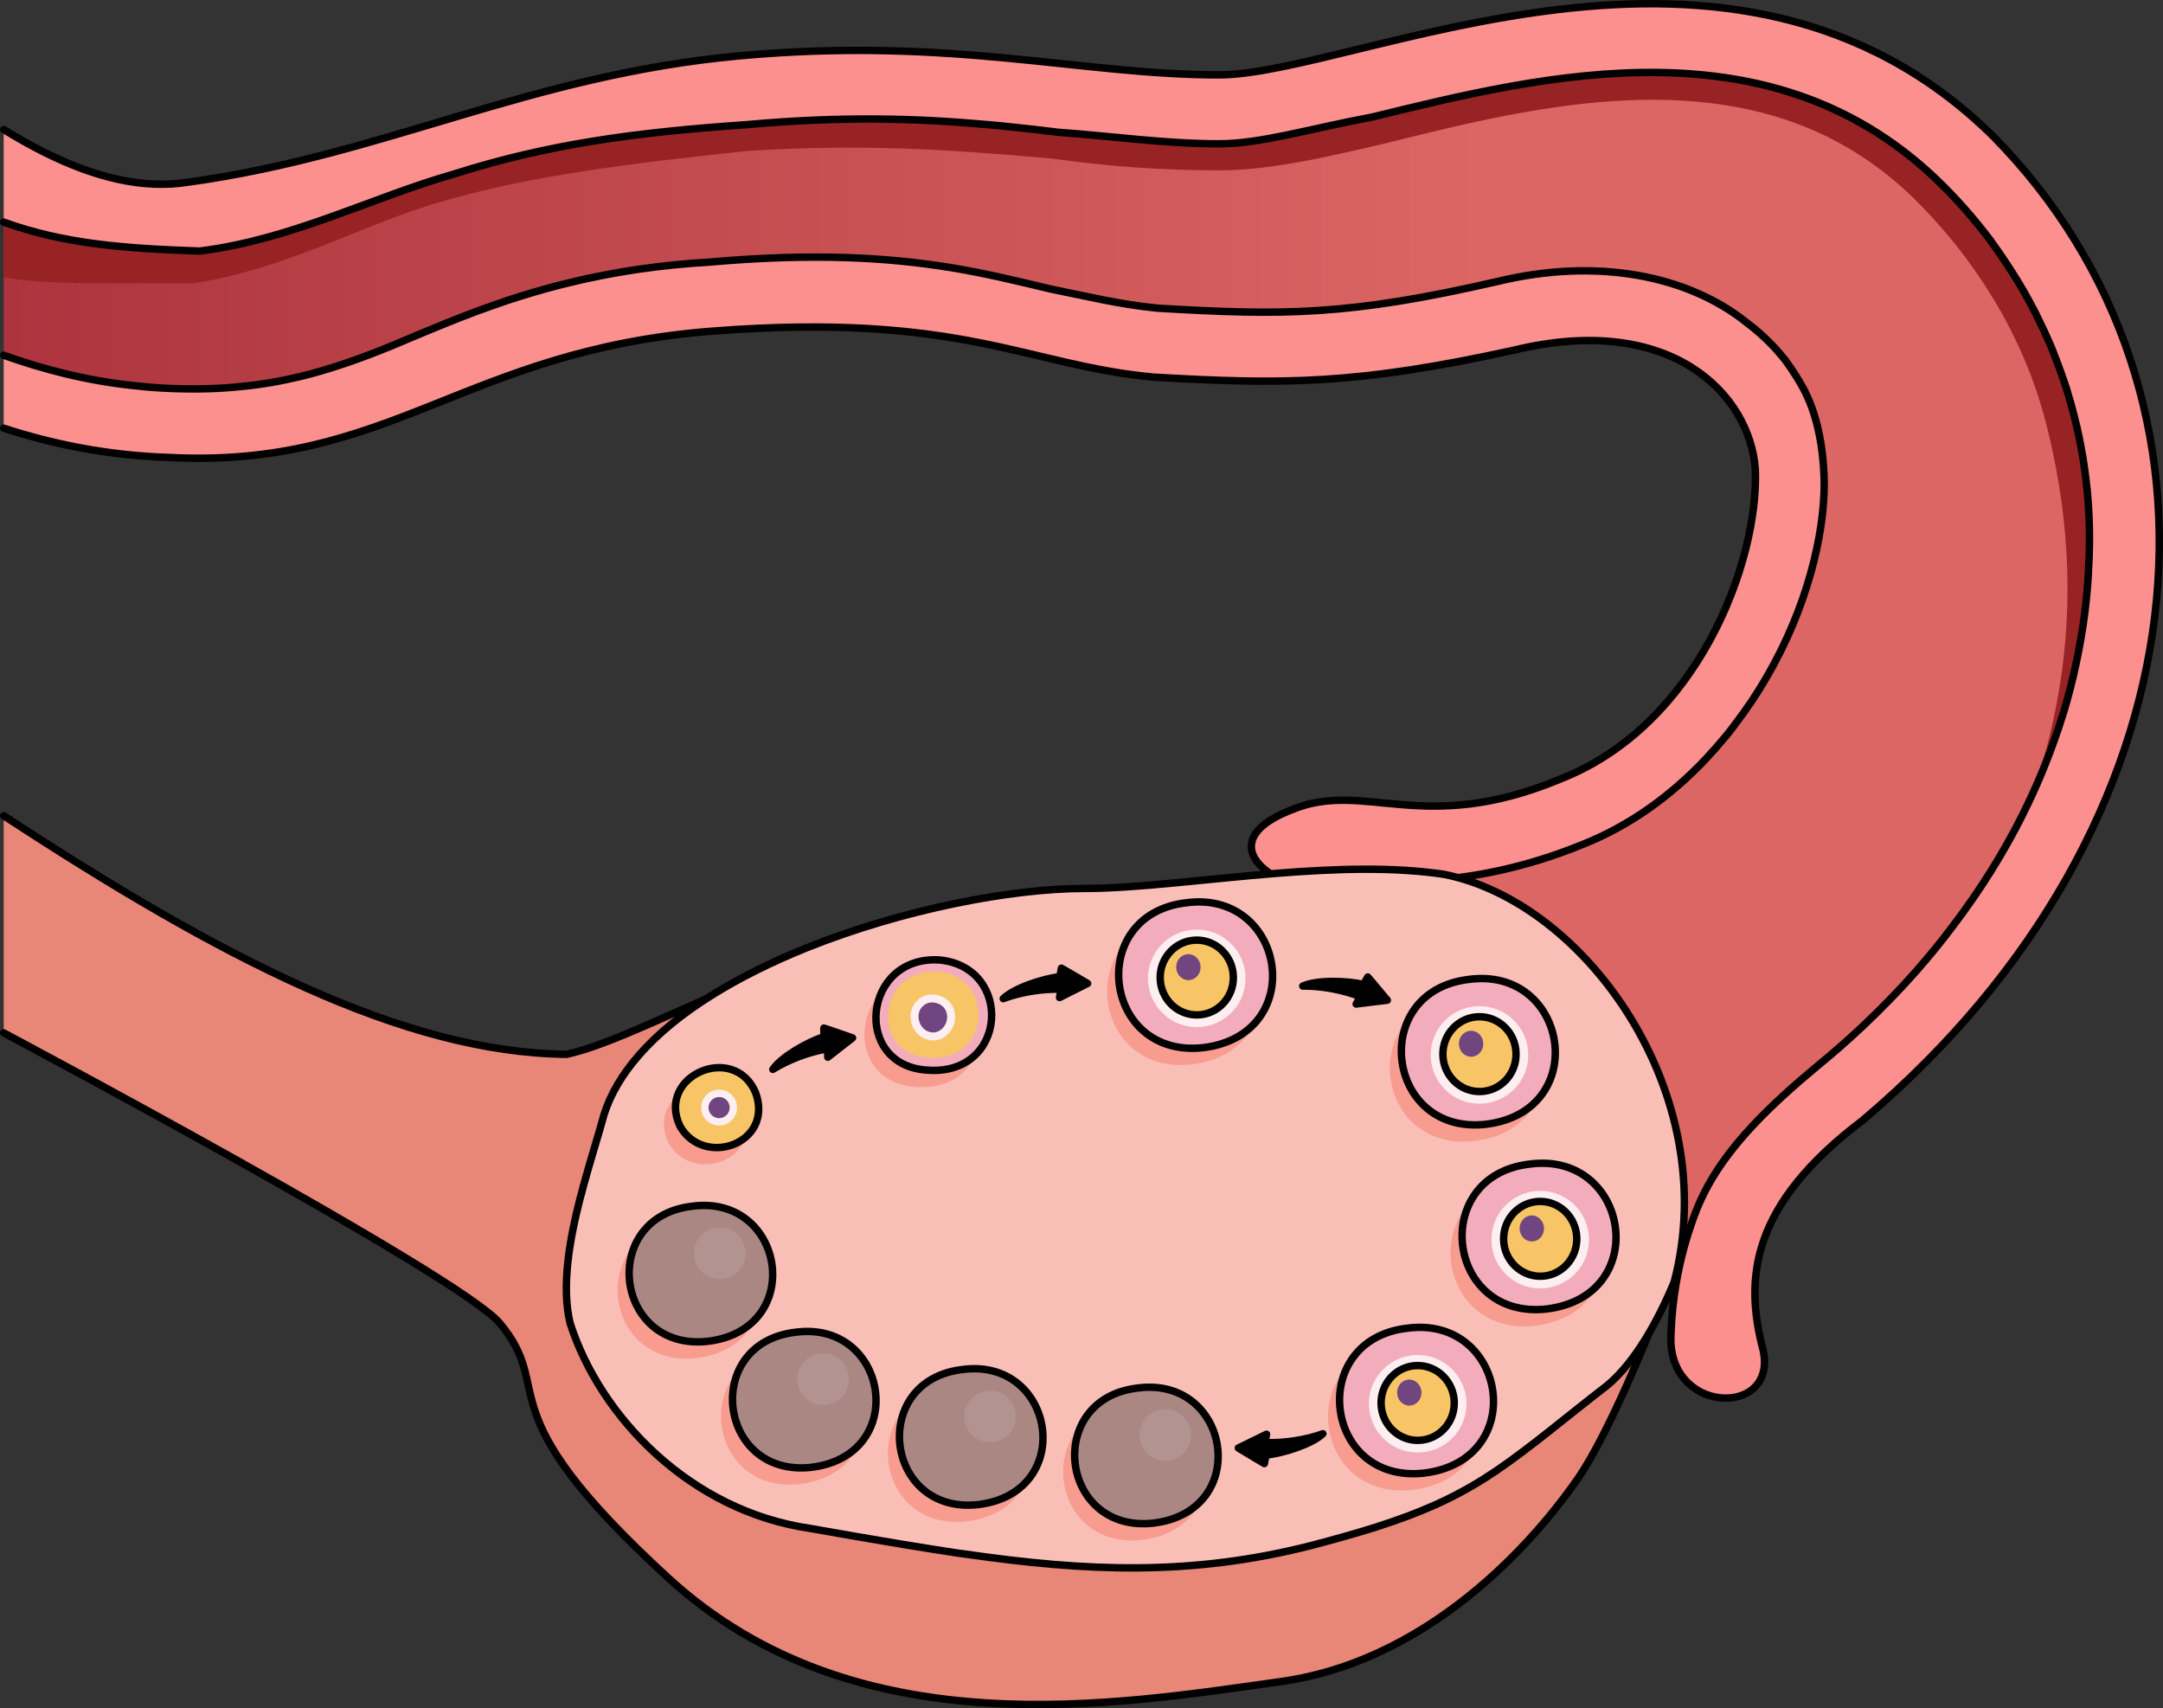 <?xml version="1.0" encoding="utf-8"?>
<!-- Generator: Adobe Illustrator 26.3.1, SVG Export Plug-In . SVG Version: 6.00 Build 0)  -->
<svg version="1.1" id="Camada_1" xmlns="http://www.w3.org/2000/svg" xmlns:xlink="http://www.w3.org/1999/xlink" x="0px" y="0px"
	 width="291.902px" height="230.512px" viewBox="0 0 291.902 230.512" enable-background="new 0 0 291.902 230.512"
	 xml:space="preserve">
<rect x="0" y="0" width="291.902" height="230.512" fill="#333333" stroke="none"/>
<g>
	<g>
		
			<linearGradient id="SVGID_1_" gradientUnits="userSpaceOnUse" x1="-3358.33" y1="91.772" x2="-3076.867" y2="91.772" gradientTransform="matrix(-1 0 0 1 -3076.367 0)">
			<stop  offset="0.29" style="stop-color:#DB6663"/>
			<stop  offset="1" style="stop-color:#AD343E"/>
		</linearGradient>
		<path fill-rule="evenodd" clip-rule="evenodd" fill="url(#SVGID_1_)" d="M225.06,173.553c0.042,0.042,1.377,0.226,1.439,0.288
			c0.187-1.163,1.552-7.921,1.905-9.021c0.187-0.561,0.395-1.101,0.581-1.641c0.416-1.08,0.914-2.118,1.495-3.157
			c3.115-5.67,8.286-10.778,14.683-16.095c2.139-1.744,4.174-3.531,6.147-5.379c2.596-2.471,5.047-5.005,7.352-7.58
			c1.724-1.973,3.365-3.967,4.881-6.002c3.697-4.881,6.874-9.969,9.491-15.203c1.62-3.26,3.032-6.562,4.216-9.927
			c0.021-0.063,0.042-0.103,0.042-0.145c0.021-0.063,0.021-0.125,0.041-0.166c0.062-0.125,0.104-0.249,0.146-0.374
			c0.291-0.747,0.519-1.495,0.748-2.243c0.021-0.042,0.042-0.103,0.042-0.166c0.228-0.706,0.436-1.391,0.644-2.077
			c0.644-2.284,1.184-4.59,1.62-6.895c0.053-0.283,0.082-0.57,0.133-0.853c0.23-1.278,0.43-2.558,0.595-3.84
			c0.104-0.769,0.187-1.537,0.27-2.306c0.083-0.623,0.125-1.266,0.187-1.889c0.021-0.125,0.021-0.229,0.021-0.353v-0.083
			c0.042-0.769,0.083-1.558,0.125-2.326c0.166-2.887,0.125-5.753-0.083-8.598c-0.042-0.539-0.083-1.059-0.145-1.599v-0.062
			c-0.062-0.519-0.125-1.06-0.187-1.579v-0.062c-0.062-0.519-0.145-1.06-0.228-1.579c0.021-0.02,0-0.042,0-0.062
			c-0.083-0.519-0.166-1.038-0.27-1.558c0.021-0.021,0.021-0.042,0-0.063c-0.083-0.519-0.187-1.038-0.291-1.558
			c0-0.02,0-0.02,0-0.02c-0.104-0.519-0.228-1.038-0.332-1.558c0,0,0-0.021-0.021-0.042c-0.062-0.27-0.125-0.54-0.187-0.81
			c-0.062-0.249-0.125-0.519-0.187-0.789c0,0,0.021-0.021,0-0.021c-0.062-0.228-0.124-0.456-0.186-0.685
			c-0.208-0.81-0.436-1.62-0.686-2.409c0-0.021-0.021-0.042-0.021-0.062c0.021-0.021,0-0.042,0-0.042
			c-0.146-0.499-0.311-0.976-0.478-1.476c-0.187-0.539-0.374-1.079-0.561-1.598c-0.042-0.125-0.104-0.271-0.146-0.416
			c-0.228-0.686-0.498-1.35-0.768-2.015c-0.042-0.145-0.104-0.27-0.166-0.395c-0.021-0.062-0.042-0.125-0.083-0.186
			c-0.021-0.042-0.062-0.103-0.062-0.166c-0.208-0.456-0.395-0.935-0.602-1.391c-0.436-0.976-0.893-1.952-1.392-2.907
			c-0.021-0.021-0.021-0.042-0.021-0.063c-0.228-0.478-0.498-0.975-0.747-1.453c-0.249-0.478-0.519-0.935-0.789-1.391
			c0,0-0.021-0.021-0.021-0.042c-0.27-0.478-0.54-0.956-0.81-1.433c-0.318-0.527-0.677-1.026-1.007-1.542
			c-0.226-0.354-0.456-0.705-0.688-1.054c-0.339-0.509-0.649-1.035-1.004-1.537c-0.311-0.457-0.644-0.893-0.976-1.329
			c0-0.02,0-0.02,0-0.02c0.021-0.021,0-0.021,0-0.021c-0.332-0.436-0.665-0.872-0.997-1.288c-0.353-0.436-0.686-0.872-1.038-1.308
			v-0.02c-0.353-0.395-0.706-0.81-1.059-1.225c-0.021,0,0-0.021,0-0.021v-0.021c-0.374-0.394-0.727-0.809-1.101-1.204
			c-0.021,0,0-0.021,0-0.021V27.4c-0.395-0.394-0.768-0.789-1.142-1.184c-0.374-0.394-0.768-0.789-1.163-1.183v-0.021
			c-2.554-2.553-5.213-4.735-7.954-6.562c-0.935-0.624-1.869-1.205-2.804-1.745c-0.664-0.373-1.308-0.726-1.973-1.059
			c-0.395-0.228-0.81-0.436-1.225-0.623c-0.685-0.333-1.391-0.644-2.097-0.935c-0.228-0.125-0.457-0.208-0.706-0.311
			c-0.706-0.27-1.412-0.541-2.139-0.81c-0.415-0.145-0.831-0.291-1.246-0.416c-1.599-0.519-3.219-0.955-4.839-1.328
			c-0.145-0.042-0.291-0.083-0.457-0.104c-17.507-3.8-36.24,0.852-51.587,4.59c-4.133,0.768-7.892,1.681-11.318,2.408
			c-0.436,0.104-0.872,0.188-1.308,0.27c-2.907,0.561-5.587,0.956-8.058,0.956c-7.248,0-14.496-1.038-21.723-1.558
			c-2.18-0.271-4.34-0.54-6.542-0.748c-0.768-0.083-1.537-0.166-2.326-0.249c-0.041-0.02-0.104-0.02-0.145,0
			c-9.615-0.914-19.896-1.225-32.875-0.041c-4.714,0.332-9.138,0.706-13.353,1.204c-1.682,0.208-3.344,0.416-4.963,0.644
			c-3.344,0.499-6.604,1.06-9.844,1.765c-2.284,0.498-4.548,1.06-6.853,1.682c-1.599,0.436-3.24,0.935-4.88,1.454
			c-2.721,0.768-5.42,1.703-8.162,2.699c-1.35,0.498-2.7,0.997-4.05,1.495c-0.727,0.249-1.454,0.519-2.181,0.79
			c-6.251,2.305-12.71,4.465-19.646,5.337h-0.104c-4.652-0.166-8.847-0.374-12.814-0.852c-4.714-0.54-9.096-1.453-13.541-3.052
			v17.964c5.316,1.91,11.048,3.426,17.507,4.154c0.021,0.021,0.042,0.021,0.063,0c1.703,0.186,3.468,0.311,5.275,0.374
			c3.323,0.124,6.355,0.042,9.221-0.25c2.824-0.27,5.482-0.747,8.058-1.371c0.956-0.228,1.911-0.478,2.866-0.769
			c4.257-1.245,8.39-2.886,12.876-4.818c0.166-0.062,0.332-0.145,0.498-0.208c1.059-0.436,2.16-0.892,3.282-1.35
			c1.37-0.561,2.762-1.1,4.216-1.641c1.308-0.478,2.658-0.955,4.05-1.433c2.284-0.747,4.673-1.475,7.206-2.119
			c1.641-0.436,3.364-0.831,5.13-1.163c0.893-0.208,1.807-0.373,2.742-0.519c0.934-0.166,1.89-0.311,2.866-0.456
			c2.928-0.436,6.044-0.769,9.366-0.955c14.288-1.268,24.277-0.602,32.377,0.726c0.021,0.021,0.042,0,0.042,0
			c5.067,0.81,9.428,1.89,13.603,2.887c5.171,1.038,9.304,2.077,14.475,2.596c17.071,1.018,25.856,1.018,46.021-3.634
			c12.938-3.094,25.336-1.017,33.623,5.691c1.163,0.872,2.243,1.827,3.198,2.844c0.665,0.665,1.267,1.351,1.828,2.077
			c0.54,0.727,1.059,1.496,1.537,2.264c0.955,1.536,1.682,3.157,2.222,4.838c0.686,2.119,1.038,4.32,1.038,6.584v0.02
			c0.042,0.228,0.083,0.457,0.104,0.686v0.021c0.997,7.248-1.308,17.257-6.396,26.666c-0.914,1.703-1.931,3.385-3.032,5.046
			c-0.747,1.101-1.516,2.181-2.326,3.24c-0.395,0.541-0.81,1.06-1.246,1.579c-0.851,1.017-1.744,2.035-2.658,3.011
			c-4.631,4.881-10.176,8.931-16.51,11.443c-7.913,3.24-14.143,3.987-19.439,4.112c-0.602,0.02-1.184,0.02-1.765,0.02
			c0,0,0.381,3.778,1.669,4.008L225.06,173.553z"/>
		<path fill-rule="evenodd" clip-rule="evenodd" fill="#982324" d="M280.531,87.771c0.053-0.283,0.082-0.57,0.133-0.853
			c0.23-1.278,0.43-2.558,0.595-3.84c0.104-0.769,0.187-1.538,0.27-2.306c0.083-0.622,0.125-1.266,0.187-1.889
			c0.021-0.125,0.021-0.229,0.021-0.353v-0.083c0.042-0.769,0.083-1.558,0.125-2.326c0.166-2.887,0.125-5.752-0.083-8.598
			c-0.042-0.539-0.083-1.058-0.145-1.599v-0.062c-0.063-0.519-0.125-1.059-0.187-1.579v-0.062c-0.062-0.519-0.145-1.06-0.228-1.579
			c0.021-0.02,0-0.042,0-0.062c-0.083-0.519-0.166-1.038-0.27-1.558c0.021-0.021,0.021-0.042,0-0.063
			c-0.083-0.519-0.187-1.038-0.291-1.558c0-0.02,0-0.02,0-0.02c-0.104-0.519-0.229-1.038-0.332-1.558c0,0,0-0.021-0.021-0.042
			c-0.062-0.27-0.125-0.54-0.187-0.81c-0.062-0.249-0.125-0.519-0.187-0.789c0,0,0.021-0.021,0-0.021
			c-0.062-0.228-0.124-0.456-0.186-0.684c-0.208-0.81-0.436-1.62-0.686-2.409c0-0.021-0.021-0.042-0.021-0.062
			c0.021-0.021,0-0.042,0-0.042c-0.146-0.499-0.311-0.976-0.478-1.475c-0.187-0.539-0.374-1.079-0.561-1.598
			c-0.042-0.125-0.104-0.271-0.146-0.416c-0.228-0.685-0.498-1.349-0.768-2.015c-0.042-0.145-0.104-0.27-0.166-0.395
			c-0.021-0.062-0.042-0.125-0.083-0.187c-0.021-0.042-0.062-0.103-0.062-0.166c-0.208-0.456-0.395-0.935-0.602-1.391
			c-0.436-0.976-0.893-1.952-1.392-2.907c-0.021-0.021-0.021-0.042-0.021-0.063c-0.228-0.478-0.498-0.975-0.748-1.453
			c-0.249-0.478-0.519-0.935-0.789-1.391c0,0-0.021-0.021-0.021-0.042c-0.27-0.478-0.54-0.956-0.81-1.433
			c-0.318-0.527-0.677-1.026-1.007-1.542c-0.226-0.354-0.456-0.705-0.688-1.054c-0.339-0.509-0.649-1.035-1.004-1.537
			c-0.311-0.458-0.644-0.894-0.976-1.329c0-0.021,0-0.021,0-0.021c0.021-0.021,0-0.021,0-0.021
			c-0.332-0.436-0.665-0.872-0.997-1.288c-0.353-0.436-0.686-0.872-1.038-1.308v-0.02c-0.353-0.395-0.706-0.81-1.059-1.225
			c-0.021,0,0-0.021,0-0.021v-0.021c-0.374-0.394-0.727-0.809-1.101-1.204c-0.021,0,0-0.021,0-0.021V27.4
			c-0.395-0.394-0.768-0.789-1.142-1.184c-0.374-0.395-0.768-0.789-1.163-1.184v-0.021c-2.554-2.554-5.213-4.735-7.954-6.562
			c-0.935-0.624-1.869-1.205-2.804-1.745c-0.664-0.373-1.308-0.726-1.973-1.058c-0.395-0.228-0.81-0.436-1.226-0.623
			c-0.685-0.332-1.391-0.644-2.097-0.935c-0.228-0.125-0.457-0.208-0.706-0.311c-0.706-0.27-1.412-0.541-2.139-0.81
			c-0.415-0.145-0.831-0.291-1.246-0.416c-1.599-0.519-3.219-0.955-4.839-1.328c-0.145-0.042-0.291-0.083-0.457-0.105
			c-17.507-3.799-36.24,0.852-51.587,4.591c-4.133,0.768-7.892,1.681-11.318,2.408c-0.436,0.105-0.873,0.188-1.308,0.27
			c-2.907,0.561-5.587,0.956-8.058,0.956c-7.248,0-14.496-1.038-21.723-1.558c-2.18-0.271-4.34-0.54-6.542-0.748
			c-0.768-0.083-1.537-0.166-2.326-0.249c-0.041-0.02-0.104-0.02-0.145,0c-9.615-0.914-19.895-1.225-32.875-0.041
			c-4.714,0.331-9.138,0.706-13.353,1.204c-1.682,0.208-3.344,0.416-4.963,0.644c-3.344,0.499-6.604,1.06-9.844,1.766
			c-2.284,0.498-4.548,1.059-6.853,1.682c-1.599,0.436-3.24,0.935-4.88,1.454c-2.721,0.768-5.42,1.703-8.162,2.699
			c-1.35,0.498-2.7,0.997-4.05,1.495c-0.727,0.249-1.454,0.519-2.181,0.79c-6.251,2.305-12.71,4.465-19.646,5.337h-0.104
			c-4.652-0.166-8.847-0.374-12.814-0.852c-4.714-0.539-9.096-1.453-13.54-3.052v7.539c4.934,0.764,9.822,0.773,14.71,0.773
			c0,0,0,0,9.922,0c0.524,0,1.049,0,1.049,0c8.769-1.416,15.901-4.481,22.97-7.313c0.86-0.339,1.72-0.676,2.58-1.015
			c0.902-0.359,1.804-0.698,2.706-1.015c1.699-0.613,3.419-1.184,5.181-1.691c0.315-0.084,0.608-0.169,0.923-0.253
			c0.021-0.021,0.042-0.021,0.063-0.021c0.105-0.043,0.231-0.085,0.357-0.106c0.818-0.232,1.636-0.443,2.475-0.655
			c1.049-0.274,2.098-0.528,3.189-0.782c6.356-1.437,13.027-2.473,19.908-3.361c0.755-0.107,1.51-0.19,2.286-0.296
			c3.965-0.465,8.014-0.908,12.083-1.352c8.874-0.572,16.573-0.529,23.642-0.212c0.461,0.021,0.923,0.043,1.385,0.063
			c0.797,0.042,1.573,0.085,2.35,0.127c2.035,0.127,4.028,0.254,5.979,0.423c0.021,0,0.021,0,0.042,0
			c0.692,0.042,1.364,0.105,2.035,0.148c1.342,0.127,2.664,0.232,3.965,0.338c0.63,0.063,1.259,0.106,1.888,0.169
			c0.147,0.021,0.294,0.042,0.441,0.063c7.153,0.994,14.328,1.501,22.027,1.501c6.272,0,13.572-1.564,22.467-3.677
			c17.957-4.503,39.417-9.66,57.668-1.692c0.462,0.212,0.944,0.423,1.405,0.635c0.147,0.084,0.294,0.148,0.441,0.211
			c0.44,0.234,0.902,0.466,1.363,0.72c2.601,1.394,5.139,3.107,7.594,5.157c1.049,0.887,2.098,1.839,3.126,2.874
			c0.168,0.17,0.336,0.339,0.503,0.507c1.133,1.163,2.245,2.389,3.293,3.616c1.028,1.204,2.014,2.43,2.937,3.699
			c0.105,0.127,0.21,0.275,0.294,0.401c0.608,0.824,1.196,1.67,1.762,2.516c0.147,0.212,0.273,0.422,0.419,0.655
			c0.147,0.211,0.273,0.422,0.399,0.633c1.405,2.178,2.664,4.46,3.755,6.807c0.189,0.359,0.357,0.718,0.524,1.1
			c1.49,3.276,2.685,6.721,3.587,10.272c3.671,14.627,3.86,29.002-0.042,43.65c-0.497,1.827-1.205,3.621-1.592,5.456
			c0.993-2.206,1.898-4.432,2.692-6.687c0.021-0.063,0.041-0.104,0.041-0.145c0.021-0.063,0.021-0.125,0.041-0.166
			c0.062-0.125,0.104-0.249,0.146-0.374c0.291-0.747,0.519-1.495,0.748-2.243c0.021-0.042,0.041-0.103,0.041-0.166
			c0.228-0.705,0.436-1.391,0.644-2.076C279.555,92.383,280.095,90.077,280.531,87.771z"/>
		<path fill-rule="evenodd" clip-rule="evenodd" fill="#FC908E" d="M18.007,52.031C11.548,51.345,5.816,49.829,0.5,47.939v9.844
			c6.48,2.097,13.748,3.655,22.242,3.946c30.009,1.558,39.832-14.474,73.455-17.05c33.623-2.575,42.408,4.653,59.479,6.21
			c17.59,1.017,27.413,1.017,48.617-3.634c21.225-5.15,31.882,5.961,32.594,16.1c0.465,12.46-7.756,34.552-26.385,41.8
			c-18.608,7.746-26.375,0-36.198,4.132c-6.563,2.513-6.729,6.002-2.887,8.598c0.083,0.062,5.307,1.939,21.903,0.877
			c5.286-0.338,12.385-1.583,20.297-4.823c6.334-2.513,11.879-6.563,16.51-11.443c0.914-0.975,1.807-1.994,2.658-3.011
			c0.436-0.519,0.851-1.038,1.246-1.579c0.81-1.059,1.579-2.139,2.326-3.24c1.101-1.641,2.118-3.343,3.032-5.046
			c5.088-9.408,7.051-19.121,6.765-25.532c-0.361-8.117-2.799-11.747-3.733-13.283c-0.478-0.769-0.997-1.537-1.537-2.264
			c-0.581-0.706-1.184-1.412-1.828-2.077c-0.976-0.997-2.035-1.952-3.198-2.824c-8.286-6.708-20.705-8.785-33.623-5.69
			c-20.186,4.651-28.971,4.651-46.042,3.634c-5.171-0.519-9.304-1.558-14.475-2.596c-4.174-0.998-8.515-2.077-13.582-2.908
			c0,0-0.021,0.021-0.042,0c-8.099-1.308-18.109-1.972-32.419-0.706c-3.302,0.186-6.396,0.519-9.325,0.935
			c-0.976,0.145-1.931,0.29-2.866,0.456c-0.935,0.166-1.849,0.332-2.742,0.519c-1.786,0.353-3.489,0.748-5.13,1.163
			c-2.534,0.644-4.922,1.371-7.206,2.119c-1.391,0.477-2.741,0.955-4.05,1.433c-1.454,0.541-2.845,1.08-4.216,1.641
			c-1.122,0.458-2.222,0.914-3.282,1.35c-0.166,0.063-0.332,0.146-0.498,0.208c-4.486,1.932-8.619,3.573-12.876,4.818
			c-0.955,0.291-1.911,0.54-2.866,0.769c-2.575,0.624-5.233,1.101-8.058,1.371c-2.887,0.311-5.94,0.395-9.304,0.27
			c-1.786-0.062-3.51-0.186-5.192-0.394C18.049,52.052,18.028,52.052,18.007,52.031z"/>
		<path fill-rule="evenodd" clip-rule="evenodd" fill="#FC908E" d="M0.5,29.975c8.182,2.949,16.24,3.551,26.458,3.905
			c12.419-1.558,23.281-7.248,34.142-10.343c12.917-4.132,24.817-5.69,39.812-6.728c12.689-1.143,22.823-0.852,32.273,0
			c0.021,0,0.021,0,0.042,0c1.142,0.103,2.264,0.208,3.385,0.333c2.077,0.207,4.133,0.456,6.189,0.706
			c7.227,0.519,14.475,1.558,21.702,1.558c5.69,0,12.419-2.077,20.684-3.614c23.281-5.69,54.287-13.436,77.048,9.304
			c2.347,2.347,4.507,4.839,6.479,7.477c0,0.021,0,0.042,0.021,0.042c0.68,0.925,1.325,1.872,1.959,2.825
			c0.232,0.349,0.463,0.701,0.688,1.054c0.627,0.979,1.242,1.965,1.817,2.975c0,0.02,0.021,0.042,0.021,0.042
			c0.519,0.934,1.038,1.889,1.537,2.844c0,0.021,0,0.042,0.021,0.063c0.706,1.412,1.371,2.844,1.994,4.298
			c0,0.063,0.041,0.125,0.062,0.166c0.042,0.062,0.062,0.125,0.083,0.186c0.374,0.935,0.727,1.87,1.08,2.825
			c0.187,0.519,0.374,1.059,0.561,1.598c0.166,0.499,0.332,0.976,0.478,1.476c0,0,0.021,0.02,0,0.042c0,0.02,0.021,0.04,0.021,0.062
			c0.249,0.789,0.478,1.599,0.686,2.409c0.062,0.228,0.124,0.478,0.186,0.706c0.062,0.27,0.125,0.54,0.187,0.789
			c0.083,0.249,0.125,0.499,0.187,0.747v0.063c0.021,0.02,0.021,0.042,0.021,0.042c0.124,0.519,0.228,1.038,0.332,1.558
			c0,0,0,0,0,0.02c0.104,0.499,0.208,1.018,0.291,1.558c0.021,0.042,0.021,0.063,0.021,0.104c0.104,0.498,0.187,1.017,0.249,1.516
			c0,0.02,0.021,0.042,0,0.062c0.021,0.021,0.021,0.042,0.021,0.063c0.125,0.795,0.219,1.596,0.312,2.399
			c0.028,0.254,0.062,0.508,0.083,0.757c0,0,0.021,0.02,0.021,0.042v0.083c0.332,3.385,0.415,6.811,0.228,10.259
			c-0.062,1.558-0.166,3.094-0.332,4.652c0,0,0,0,0,0.021c-0.228,2.285-0.581,4.568-1.018,6.853
			c-0.436,2.305-0.976,4.611-1.62,6.895c-0.186,0.665-0.374,1.309-0.581,1.953c-0.042,0.103-0.062,0.207-0.104,0.29
			c-0.228,0.748-0.457,1.496-0.748,2.243c-0.042,0.166-0.104,0.353-0.187,0.541c0,0.042-0.021,0.082-0.042,0.145
			c-1.184,3.343-2.575,6.666-4.216,9.927c0,0,0,0,0,0.021c-2.596,5.212-5.773,10.301-9.491,15.181
			c-1.516,2.035-3.157,4.029-4.881,6.002c-2.284,2.596-4.756,5.129-7.352,7.58c-1.973,1.848-4.008,3.634-6.147,5.379
			c-6.396,5.317-11.567,10.425-14.683,16.095c-0.561,1.038-1.059,2.077-1.495,3.157c-0.187,0.54-3.156,7.409-3.468,16.594
			c-0.872,11.173,14.454,11.629,12.419,2.408c-2.596-9.823-1.558-19.646,13.437-31.007c47.06-39.79,52.231-97.67,17.59-132.809
			c-35.16-34.62-85.833-8.266-104.461-8.266c-18.608,0-36.178-5.172-64.629-2.576c-28.431,2.576-48.077,13.437-74.452,17.05
			c-6.21,0.998-12.731-0.685-19.397-4.008c-1.828-0.914-3.676-1.952-5.524-3.095V29.975z"/>
		
			<path fill-rule="evenodd" clip-rule="evenodd" fill="none" stroke="#000000" stroke-linecap="round" stroke-linejoin="round" stroke-miterlimit="10" d="
			M0.5,57.783c6.48,2.097,13.748,3.655,22.242,3.946c30.009,1.558,39.832-14.474,73.455-17.05
			c33.623-2.575,42.408,4.653,59.479,6.21c17.59,1.017,27.413,1.017,48.617-3.634c21.225-5.15,31.882,5.961,32.594,16.1
			c0.465,12.46-7.756,34.552-26.385,41.8c-18.608,7.746-26.375,0-36.198,4.132c-6.563,2.513-6.729,6.002-2.887,8.598
			c0.083,0.062,5.307,1.939,21.903,0.877c5.286-0.338,12.385-1.583,20.297-4.823c6.334-2.513,11.879-6.563,16.51-11.443
			c0.914-0.975,1.807-1.994,2.658-3.011c0.436-0.519,0.851-1.038,1.246-1.579c0.81-1.059,1.579-2.139,2.326-3.24
			c1.101-1.641,2.118-3.343,3.032-5.046c5.088-9.408,7.051-19.121,6.765-25.532c-0.361-8.117-2.799-11.747-3.733-13.283
			c-0.478-0.769-0.997-1.537-1.537-2.264c-0.581-0.706-1.184-1.412-1.828-2.077c-0.976-0.997-2.035-1.952-3.198-2.824
			c-8.286-6.708-20.705-8.785-33.623-5.69c-20.186,4.651-28.971,4.651-46.042,3.634c-5.171-0.519-9.304-1.558-14.475-2.596
			c-4.174-0.998-8.515-2.077-13.582-2.908c0,0-0.021,0.021-0.042,0c-8.099-1.308-18.109-1.972-32.419-0.706
			c-3.302,0.186-6.396,0.519-9.325,0.935c-0.976,0.145-1.931,0.29-2.866,0.456c-0.935,0.166-1.849,0.332-2.742,0.519
			c-1.786,0.353-3.489,0.748-5.13,1.163c-2.534,0.644-4.922,1.371-7.206,2.119c-1.391,0.477-2.741,0.955-4.05,1.433
			c-1.454,0.541-2.845,1.08-4.216,1.641c-1.122,0.458-2.222,0.914-3.282,1.35c-0.166,0.063-0.332,0.146-0.498,0.208
			c-4.486,1.932-8.619,3.573-12.876,4.818c-0.955,0.291-1.911,0.54-2.866,0.769c-2.575,0.624-5.233,1.101-8.058,1.371
			c-2.887,0.311-5.94,0.395-9.304,0.27c-1.786-0.062-3.51-0.186-5.192-0.394c-0.021,0.021-0.042,0.021-0.063,0
			C11.548,51.345,5.816,49.829,0.5,47.939"/>
		
			<path fill-rule="evenodd" clip-rule="evenodd" fill="none" stroke="#000000" stroke-linecap="round" stroke-linejoin="round" stroke-miterlimit="10" d="
			M0.5,29.975c8.182,2.949,16.24,3.551,26.458,3.905c12.419-1.558,23.281-7.248,34.142-10.343
			c12.917-4.132,24.817-5.69,39.812-6.728c12.689-1.143,22.823-0.852,32.273,0c0.021,0,0.021,0,0.042,0
			c1.142,0.103,2.264,0.208,3.385,0.333c2.077,0.207,4.133,0.456,6.189,0.706c7.227,0.519,14.475,1.558,21.702,1.558
			c5.69,0,12.419-2.077,20.684-3.614c23.281-5.69,54.287-13.436,77.048,9.304c2.347,2.347,4.507,4.839,6.479,7.477
			c0,0.021,0,0.042,0.021,0.042c0.68,0.925,1.325,1.872,1.959,2.825c0.232,0.349,0.463,0.701,0.688,1.054
			c0.627,0.979,1.242,1.965,1.817,2.975c0,0.02,0.021,0.042,0.021,0.042c0.519,0.934,1.038,1.889,1.537,2.844
			c0,0.021,0,0.042,0.021,0.063c0.706,1.412,1.371,2.844,1.994,4.298c0,0.063,0.041,0.125,0.062,0.166
			c0.042,0.062,0.062,0.125,0.083,0.186c0.374,0.935,0.727,1.87,1.08,2.825c0.187,0.519,0.374,1.059,0.561,1.598
			c0.166,0.499,0.332,0.976,0.478,1.476c0,0,0.021,0.02,0,0.042c0,0.02,0.021,0.04,0.021,0.062c0.249,0.789,0.478,1.599,0.686,2.409
			c0.062,0.228,0.124,0.478,0.186,0.706c0.062,0.27,0.125,0.54,0.187,0.789c0.083,0.249,0.125,0.499,0.187,0.747v0.063
			c0.021,0.02,0.021,0.042,0.021,0.042c0.124,0.519,0.228,1.038,0.332,1.558c0,0,0,0,0,0.02c0.104,0.499,0.208,1.018,0.291,1.558
			c0.021,0.042,0.021,0.063,0.021,0.104c0.104,0.498,0.187,1.017,0.249,1.516c0,0.02,0.021,0.042,0,0.062
			c0.021,0.021,0.021,0.042,0.021,0.063c0.125,0.795,0.219,1.596,0.312,2.399c0.028,0.254,0.062,0.508,0.083,0.757
			c0,0,0.021,0.02,0.021,0.042v0.083c0.332,3.385,0.415,6.811,0.228,10.259c-0.062,1.558-0.166,3.094-0.332,4.652c0,0,0,0,0,0.021
			c-0.228,2.285-0.581,4.568-1.018,6.853c-0.436,2.305-0.976,4.611-1.62,6.895c-0.186,0.665-0.374,1.309-0.581,1.953
			c-0.042,0.103-0.062,0.207-0.104,0.29c-0.228,0.748-0.457,1.496-0.748,2.243c-0.042,0.166-0.104,0.353-0.187,0.541
			c0,0.042-0.021,0.082-0.042,0.145c-1.184,3.343-2.575,6.666-4.216,9.927c0,0,0,0,0,0.021c-2.596,5.212-5.773,10.301-9.491,15.181
			c-1.516,2.035-3.157,4.029-4.881,6.002c-2.284,2.596-4.756,5.129-7.352,7.58c-1.973,1.848-4.008,3.634-6.147,5.379
			c-6.396,5.317-11.567,10.425-14.683,16.095c-0.561,1.038-1.059,2.077-1.495,3.157c-0.187,0.54-3.156,7.409-3.468,16.594
			c-0.872,11.173,14.454,11.629,12.419,2.408c-2.596-9.823-1.558-19.646,13.437-31.007c47.06-39.79,52.231-97.67,17.59-132.809
			c-35.16-34.62-85.833-8.266-104.461-8.266c-18.608,0-36.178-5.172-64.629-2.576c-28.431,2.576-48.077,13.437-74.452,17.05
			c-6.21,0.998-12.731-0.685-19.397-4.008c-1.828-0.914-3.676-1.952-5.524-3.095"/>
	</g>
	<g>
		<g>
			<path fill="#E88677" d="M0.5,110.077c29.281,19.168,53.955,31.964,75.973,32.196c11.818-2.579,35.885-18.695,65.968-21.273
				s0,0,0,0l80.451,58.015c0,0-5.615,14.213-9.913,20.445c-4.298,6.232-18.531,24.468-40.234,27.477s-57.165,9.24-82.52-13.967
				s-14.972-25.049-22.777-34.412C62.099,172.141,0.5,139.381,0.5,139.381"/>
			<path fill="none" stroke="#000000" stroke-linecap="round" stroke-linejoin="round" stroke-miterlimit="10" d="M0.5,110.077
				c29.281,19.168,53.955,31.964,75.973,32.196c11.818-2.579,35.885-18.695,65.968-21.273s0,0,0,0l80.451,58.015
				c0,0-5.615,14.213-9.913,20.445c-4.298,6.232-18.531,24.468-40.234,27.477s-57.165,9.24-82.52-13.967
				s-14.972-25.049-22.777-34.412C62.099,172.141,0.5,139.381,0.5,139.381"/>
		</g>
		<g>
			<path fill="#F9BEB6" d="M225.94,172.975c-2.167,5.219-5.34,10.966-9.119,14.036c-2.952,2.286-5.435,4.288-7.654,6.045
				c-2.605,2.059-4.885,3.797-7.145,5.346c-2.259,1.53-4.539,2.871-7.145,4.118c-0.366,0.17-0.753,0.359-1.14,0.529
				c-1.16,0.51-2.382,1.02-3.725,1.53c-1.323,0.491-2.748,0.982-4.315,1.492c-2.585,0.812-5.516,1.644-8.916,2.531
				c-16.06,4.062-30.045,3.495-46.634,1.096c-0.285-0.038-0.57-0.076-0.855-0.113c-2.402-0.359-4.865-0.756-7.409-1.171
				c-3.969-0.661-8.122-1.379-12.498-2.154c-16.223-2.342-28.375-15.018-32.446-27.694c-1.181-4.912-0.122-11.127,1.364-16.926
				c0.163-0.548,0.305-1.115,0.448-1.662c0.957-3.533,2.036-6.857,2.768-9.578c0.896-2.834,2.504-5.478,4.661-7.953
				c5.15-5.951,13.475-10.825,22.635-14.527c12.987-5.214,27.683-8.029,37.556-8.029c7.124,0,16.549-1.303,26.157-2.059
				c7.674-0.605,15.49-0.869,22.309,0.151C213.985,121.719,232.583,147.637,225.94,172.975z"/>
			<path fill="none" stroke="#000000" stroke-linecap="round" stroke-linejoin="round" stroke-miterlimit="10" d="M225.94,172.975
				c-2.167,5.219-5.34,10.966-9.119,14.036c-2.952,2.286-5.435,4.288-7.654,6.045c-2.605,2.059-4.885,3.797-7.145,5.346
				c-2.259,1.53-4.539,2.871-7.145,4.118c-0.366,0.17-0.753,0.359-1.14,0.529c-1.16,0.51-2.382,1.02-3.725,1.53
				c-1.323,0.491-2.748,0.982-4.315,1.492c-2.585,0.812-5.516,1.644-8.916,2.531c-16.06,4.062-30.045,3.495-46.634,1.096
				c-0.285-0.038-0.57-0.076-0.855-0.113c-2.402-0.359-4.865-0.756-7.409-1.171c-3.969-0.661-8.122-1.379-12.498-2.154
				c-16.223-2.342-28.375-15.018-32.446-27.694c-1.181-4.912-0.122-11.127,1.364-16.926c0.163-0.548,0.305-1.115,0.448-1.662
				c0.957-3.533,2.036-6.857,2.768-9.578c0.896-2.834,2.504-5.478,4.661-7.953c5.15-5.951,13.475-10.825,22.635-14.527
				c12.987-5.214,27.683-8.029,37.556-8.029c7.124,0,16.549-1.303,26.157-2.059c7.674-0.605,15.49-0.869,22.309,0.151
				C213.985,121.719,232.583,147.637,225.94,172.975z"/>
		</g>
	</g>
	<g>
		<path fill="#F79C8F" d="M123.497,146.661c-10.063-0.657-8.633-15.506,1.725-14.858
			C135.29,132.754,134.452,147.592,123.497,146.661L123.497,146.661z"/>
		<path fill-rule="evenodd" clip-rule="evenodd" fill="#F79C8F" d="M160.881,143.63c-13.628,1.581-15.973-17.965-2.346-19.546
			C171.948,122.298,175.133,141.825,160.881,143.63L160.881,143.63z"/>
		<path fill-rule="evenodd" clip-rule="evenodd" fill="#F79C8F" d="M199.033,153.969c-13.628,1.581-15.973-17.965-2.346-19.546
			C210.101,132.637,213.286,152.164,199.033,153.969L199.033,153.969z"/>
		<path fill-rule="evenodd" clip-rule="evenodd" fill="#F79C8F" d="M207.228,178.893c-13.628,1.581-15.973-17.965-2.346-19.546
			C218.295,157.561,221.48,177.088,207.228,178.893L207.228,178.893z"/>
		<path fill-rule="evenodd" clip-rule="evenodd" fill="#F79C8F" d="M190.694,201.041c-13.628,1.581-15.973-17.965-2.346-19.546
			C201.761,179.708,204.946,199.235,190.694,201.041L190.694,201.041z"/>
		<path fill-rule="evenodd" clip-rule="evenodd" fill="#F79C8F" d="M90.205,154.215c-3.219-6.842,7.39-11.315,10.226-4.464
			C102.886,156.611,93.398,159.905,90.205,154.215L90.205,154.215z"/>
		<path fill-rule="evenodd" clip-rule="evenodd" fill="#F79C8F" d="M154.166,207.789c-12.705,1.474-14.891-16.749-2.187-18.222
			C164.484,187.902,167.453,206.106,154.166,207.789L154.166,207.789z"/>
		<path fill-rule="evenodd" clip-rule="evenodd" fill="#F79C8F" d="M130.523,205.291c-12.705,1.474-14.891-16.749-2.187-18.222
			C140.841,185.403,143.81,203.608,130.523,205.291L130.523,205.291z"/>
		<path fill-rule="evenodd" clip-rule="evenodd" fill="#F79C8F" d="M107.994,200.262c-12.705,1.474-14.891-16.749-2.187-18.223
			C118.312,180.374,121.281,198.578,107.994,200.262L107.994,200.262z"/>
		<path fill-rule="evenodd" clip-rule="evenodd" fill="#F79C8F" d="M94.045,183.256c-12.705,1.474-14.891-16.749-2.187-18.223
			C104.363,163.368,107.332,181.572,94.045,183.256L94.045,183.256z"/>
	</g>
	<g>
		<g>
			<path fill="#F3ACBB" stroke="#000000" stroke-miterlimit="8" d="M125.051,144.4c-10.063-0.657-8.633-15.506,1.725-14.858
				C136.844,130.494,136.006,145.331,125.051,144.4L125.051,144.4z"/>
			<path fill-rule="evenodd" clip-rule="evenodd" fill="#F7C565" d="M125.208,142.726c-7.861-0.512-6.746-12.115,1.347-11.609
				C134.422,131.861,133.767,143.454,125.208,142.726L125.208,142.726z"/>
			<path fill-rule="evenodd" clip-rule="evenodd" fill="#FCEEF1" d="M123.988,136.762c0.201-0.938,1.073-1.658,2.189-1.452
				c1.116,0.208,1.804,1.125,1.61,2.296c-0.195,1.172-1.29,1.898-2.183,1.685C124.486,139.084,123.792,137.933,123.988,136.762
				L123.988,136.762z"/>
			<path fill="none" stroke="#FCEEF1" stroke-width="2.16" stroke-miterlimit="8" d="M123.988,136.762
				c0.201-0.938,1.073-1.658,2.189-1.452c1.116,0.208,1.804,1.125,1.61,2.296c-0.195,1.172-1.29,1.898-2.183,1.685
				C124.486,139.084,123.792,137.933,123.988,136.762L123.988,136.762z"/>
			<path fill-rule="evenodd" clip-rule="evenodd" fill="#714580" d="M127.758,136.712c0.07,0.274,0.082,0.574,0.029,0.895
				c-0.195,1.172-1.29,1.898-2.183,1.685c-1.117-0.208-1.81-1.359-1.615-2.53l0,0c0.201-0.938,1.073-1.658,2.189-1.452
				C126.989,135.461,127.573,135.987,127.758,136.712"/>
		</g>
		<g>
			<path fill-rule="evenodd" clip-rule="evenodd" fill="#F3ACBB" stroke="#000000" stroke-miterlimit="8" d="M162.435,141.37
				c-13.628,1.581-15.973-17.965-2.346-19.546C173.502,120.038,176.687,139.564,162.435,141.37L162.435,141.37z"/>
			<path fill-rule="evenodd" clip-rule="evenodd" fill="#FCEEF1" d="M154.926,132.174c-0.084-3.636,2.796-6.651,6.43-6.735
				c3.635-0.084,6.65,2.795,6.734,6.429c0.084,3.635-2.795,6.651-6.429,6.735C158.027,138.688,155.01,135.809,154.926,132.174
				L154.926,132.174z"/>
			<path fill-rule="evenodd" clip-rule="evenodd" fill="#F7C565" d="M156.57,132.026c-0.065-2.786,2.093-5.098,4.82-5.161
				c2.726-0.063,4.988,2.145,5.053,4.932c0.065,2.787-2.093,5.099-4.819,5.162C158.897,137.022,156.634,134.814,156.57,132.026
				L156.57,132.026z"/>
			<path fill-rule="evenodd" clip-rule="evenodd" fill="#714580" d="M158.731,130.549c-0.023-0.97,0.695-1.772,1.604-1.793
				c0.909-0.021,1.665,0.747,1.687,1.717s-0.697,1.772-1.606,1.793C159.507,132.288,158.753,131.519,158.731,130.549
				L158.731,130.549z"/>
			<path fill="none" stroke="#000000" stroke-linecap="round" stroke-linejoin="round" stroke-miterlimit="10" d="M156.57,132.026
				c-0.065-2.786,2.093-5.098,4.82-5.161c2.726-0.063,4.988,2.145,5.053,4.932c0.065,2.787-2.093,5.099-4.819,5.162
				C158.897,137.022,156.634,134.814,156.57,132.026L156.57,132.026z"/>
		</g>
		<g>
			<path fill-rule="evenodd" clip-rule="evenodd" fill="#F3ACBB" stroke="#000000" stroke-miterlimit="8" d="M200.587,151.709
				c-13.628,1.581-15.973-17.965-2.346-19.546C211.655,130.376,214.84,149.903,200.587,151.709L200.587,151.709z"/>
			<path fill-rule="evenodd" clip-rule="evenodd" fill="#FCEEF1" d="M193.078,142.513c-0.084-3.636,2.796-6.651,6.43-6.735
				c3.635-0.084,6.65,2.795,6.734,6.429c0.084,3.635-2.795,6.651-6.429,6.735C196.179,149.027,193.163,146.148,193.078,142.513
				L193.078,142.513z"/>
			<path fill-rule="evenodd" clip-rule="evenodd" fill="#F7C565" d="M194.722,142.365c-0.065-2.786,2.093-5.098,4.82-5.161
				c2.726-0.063,4.988,2.145,5.053,4.932c0.065,2.787-2.093,5.099-4.819,5.162C197.05,147.361,194.787,145.153,194.722,142.365
				L194.722,142.365z"/>
			<path fill-rule="evenodd" clip-rule="evenodd" fill="#714580" d="M196.883,140.888c-0.023-0.97,0.695-1.772,1.604-1.793
				c0.909-0.021,1.665,0.747,1.687,1.717c0.023,0.97-0.697,1.772-1.606,1.793C197.66,142.626,196.906,141.858,196.883,140.888
				L196.883,140.888z"/>
			<path fill="none" stroke="#000000" stroke-linecap="round" stroke-linejoin="round" stroke-miterlimit="10" d="M194.722,142.365
				c-0.065-2.786,2.093-5.098,4.82-5.161c2.726-0.063,4.988,2.145,5.053,4.932c0.065,2.787-2.093,5.099-4.819,5.162
				C197.05,147.361,194.787,145.153,194.722,142.365L194.722,142.365z"/>
		</g>
		<g>
			<path fill-rule="evenodd" clip-rule="evenodd" fill="#F3ACBB" stroke="#000000" stroke-miterlimit="8" d="M208.782,176.633
				c-13.628,1.581-15.973-17.965-2.346-19.546C219.849,155.3,223.034,174.827,208.782,176.633L208.782,176.633z"/>
			<path fill-rule="evenodd" clip-rule="evenodd" fill="#FCEEF1" d="M201.273,167.437c-0.084-3.636,2.796-6.651,6.43-6.735
				s6.65,2.795,6.734,6.429c0.084,3.635-2.795,6.651-6.429,6.735C204.374,173.951,201.357,171.072,201.273,167.437L201.273,167.437z
				"/>
			<path fill-rule="evenodd" clip-rule="evenodd" fill="#F7C565" d="M202.917,167.289c-0.065-2.786,2.093-5.098,4.82-5.161
				c2.726-0.063,4.988,2.145,5.053,4.932c0.065,2.787-2.093,5.099-4.819,5.162C205.244,172.285,202.981,170.077,202.917,167.289
				L202.917,167.289z"/>
			<path fill-rule="evenodd" clip-rule="evenodd" fill="#714580" d="M205.078,165.812c-0.023-0.97,0.695-1.772,1.604-1.793
				c0.909-0.021,1.665,0.747,1.687,1.717c0.023,0.97-0.697,1.772-1.606,1.793C205.854,167.55,205.1,166.782,205.078,165.812
				L205.078,165.812z"/>
			<path fill="none" stroke="#000000" stroke-linecap="round" stroke-linejoin="round" stroke-miterlimit="10" d="M202.917,167.289
				c-0.065-2.786,2.093-5.098,4.82-5.161c2.726-0.063,4.988,2.145,5.053,4.932c0.065,2.787-2.093,5.099-4.819,5.162
				C205.244,172.285,202.981,170.077,202.917,167.289L202.917,167.289z"/>
		</g>
		<g>
			<path fill-rule="evenodd" clip-rule="evenodd" fill="#F3ACBB" stroke="#000000" stroke-miterlimit="8" d="M192.248,198.78
				c-13.628,1.581-15.973-17.965-2.346-19.546C203.315,177.448,206.5,196.975,192.248,198.78L192.248,198.78z"/>
			<path fill-rule="evenodd" clip-rule="evenodd" fill="#FCEEF1" d="M184.739,189.585c-0.084-3.636,2.796-6.651,6.43-6.735
				c3.635-0.084,6.65,2.795,6.734,6.429c0.084,3.635-2.795,6.651-6.429,6.735C187.84,196.098,184.823,193.219,184.739,189.585
				L184.739,189.585z"/>
			<path fill-rule="evenodd" clip-rule="evenodd" fill="#F7C565" d="M186.382,189.437c-0.065-2.786,2.093-5.098,4.82-5.161
				c2.726-0.063,4.988,2.145,5.053,4.932c0.065,2.787-2.093,5.099-4.819,5.162C188.71,194.433,186.447,192.224,186.382,189.437
				L186.382,189.437z"/>
			<path fill-rule="evenodd" clip-rule="evenodd" fill="#714580" d="M188.543,187.96c-0.023-0.97,0.695-1.772,1.604-1.793
				c0.909-0.021,1.665,0.747,1.687,1.717s-0.697,1.772-1.606,1.793C189.32,189.698,188.566,188.93,188.543,187.96L188.543,187.96z"
				/>
			<path fill="none" stroke="#000000" stroke-linecap="round" stroke-linejoin="round" stroke-miterlimit="10" d="M186.382,189.437
				c-0.065-2.786,2.093-5.098,4.82-5.161c2.726-0.063,4.988,2.145,5.053,4.932c0.065,2.787-2.093,5.099-4.819,5.162
				C188.71,194.433,186.447,192.224,186.382,189.437L186.382,189.437z"/>
		</g>
		<path fill="none" stroke="#000000" stroke-linecap="round" stroke-linejoin="round" stroke-miterlimit="10" d="M227.234,167.201
			L227.234,167.201L227.234,167.201C227.73,167.201,227.73,167.201,227.234,167.201L227.234,167.201z"/>
		<path fill="none" stroke="#000000" stroke-linecap="round" stroke-linejoin="round" stroke-miterlimit="10" d="M227.234,167.201
			L227.234,167.201L227.234,167.201C227.73,167.201,227.73,167.201,227.234,167.201L227.234,167.201z"/>
		<path stroke="#000000" stroke-linecap="round" stroke-linejoin="round" stroke-miterlimit="8" d="M115.053,140.057
			c-1.478-0.509-2.393-0.823-2.957-1.018c-0.912-0.306-0.912-0.306-0.912-0.306c-0.001,0.235,0.005,0.42,0.005,0.57
			c0.019,0.582,0.019,0.582,0.019,0.582c-2.261,0.751-5.74,2.721-6.915,4.42c2.016-1.257,4.768-2.331,7.394-2.781
			c0.028,1.141,0.028,1.141,0.028,1.141L115.053,140.057z"/>
		<path stroke="#000000" stroke-linecap="round" stroke-linejoin="round" stroke-miterlimit="8" d="M146.776,132.712
			c-1.349-0.79-2.185-1.278-2.699-1.58c-0.834-0.479-0.834-0.479-0.834-0.479c-0.047,0.23-0.078,0.412-0.108,0.56
			c-0.096,0.575-0.096,0.575-0.096,0.575c-2.364,0.291-6.163,1.539-7.649,2.973c2.224-0.836,5.133-1.347,7.797-1.273
			c-0.197,1.124-0.197,1.124-0.197,1.124L146.776,132.712z"/>
		<path stroke="#000000" stroke-linecap="round" stroke-linejoin="round" stroke-miterlimit="8" d="M187.222,134.971
			c-1.005-1.198-1.627-1.939-2.009-2.397c-0.623-0.732-0.623-0.732-0.623-0.732c-0.122,0.201-0.212,0.362-0.29,0.491
			c-0.284,0.509-0.284,0.509-0.284,0.509c-2.324-0.522-6.321-0.626-8.203,0.224c2.375-0.039,5.287,0.46,7.77,1.427
			c-0.564,0.992-0.564,0.992-0.564,0.992L187.222,134.971z"/>
		<path stroke="#000000" stroke-linecap="round" stroke-linejoin="round" stroke-miterlimit="8" d="M167.117,195.403
			c1.341,0.805,2.171,1.301,2.682,1.609c0.828,0.488,0.828,0.488,0.828,0.488c0.049-0.23,0.082-0.411,0.114-0.558
			c0.102-0.574,0.102-0.574,0.102-0.574c2.367-0.266,6.179-1.472,7.68-2.891c-2.232,0.812-5.147,1.292-7.81,1.189
			c0.209-1.122,0.209-1.122,0.209-1.122L167.117,195.403z"/>
		<g>
			<g>
				<path fill-rule="evenodd" clip-rule="evenodd" fill="#F7C565" d="M91.759,151.955c-3.219-6.842,7.39-11.315,10.226-4.464
					C104.44,154.351,94.952,157.644,91.759,151.955L91.759,151.955z"/>
				<path fill="none" stroke="#000000" stroke-miterlimit="8" d="M91.759,151.955c-3.219-6.842,7.39-11.315,10.226-4.464
					C104.44,154.351,94.952,157.644,91.759,151.955L91.759,151.955z"/>
			</g>
			
				<circle fill="#714580" stroke="#FCEEF1" stroke-linecap="round" stroke-linejoin="round" stroke-miterlimit="8" cx="97.046" cy="149.464" r="1.924"/>
		</g>
		<g>
			
				<path fill-rule="evenodd" clip-rule="evenodd" fill="#AA8783" stroke="#000000" stroke-linecap="round" stroke-linejoin="round" stroke-miterlimit="8" d="
				M155.72,205.529c-12.705,1.474-14.891-16.749-2.187-18.222C166.038,185.641,169.007,203.846,155.72,205.529L155.72,205.529z"/>
			<circle fill-rule="evenodd" clip-rule="evenodd" fill="#B29390" cx="157.254" cy="193.645" r="3.484"/>
		</g>
		<g>
			
				<path fill-rule="evenodd" clip-rule="evenodd" fill="#AA8783" stroke="#000000" stroke-linecap="round" stroke-linejoin="round" stroke-miterlimit="8" d="
				M132.077,203.03c-12.705,1.474-14.891-16.749-2.187-18.222C142.395,183.143,145.364,201.347,132.077,203.03L132.077,203.03z"/>
			<circle fill-rule="evenodd" clip-rule="evenodd" fill="#B29390" cx="133.611" cy="191.146" r="3.484"/>
		</g>
		<g>
			
				<path fill-rule="evenodd" clip-rule="evenodd" fill="#AA8783" stroke="#000000" stroke-linecap="round" stroke-linejoin="round" stroke-miterlimit="8" d="
				M109.548,198.001c-12.705,1.474-14.891-16.749-2.187-18.222C119.866,178.114,122.835,196.318,109.548,198.001L109.548,198.001z"
				/>
			<circle fill-rule="evenodd" clip-rule="evenodd" fill="#B29390" cx="111.083" cy="186.117" r="3.484"/>
		</g>
		<g>
			
				<path fill-rule="evenodd" clip-rule="evenodd" fill="#AA8783" stroke="#000000" stroke-linecap="round" stroke-linejoin="round" stroke-miterlimit="8" d="
				M95.599,180.995c-12.705,1.474-14.891-16.749-2.187-18.222C105.917,161.108,108.886,179.312,95.599,180.995L95.599,180.995z"/>
			<circle fill-rule="evenodd" clip-rule="evenodd" fill="#B29390" cx="97.133" cy="169.111" r="3.484"/>
		</g>
	</g>
</g>
</svg>
